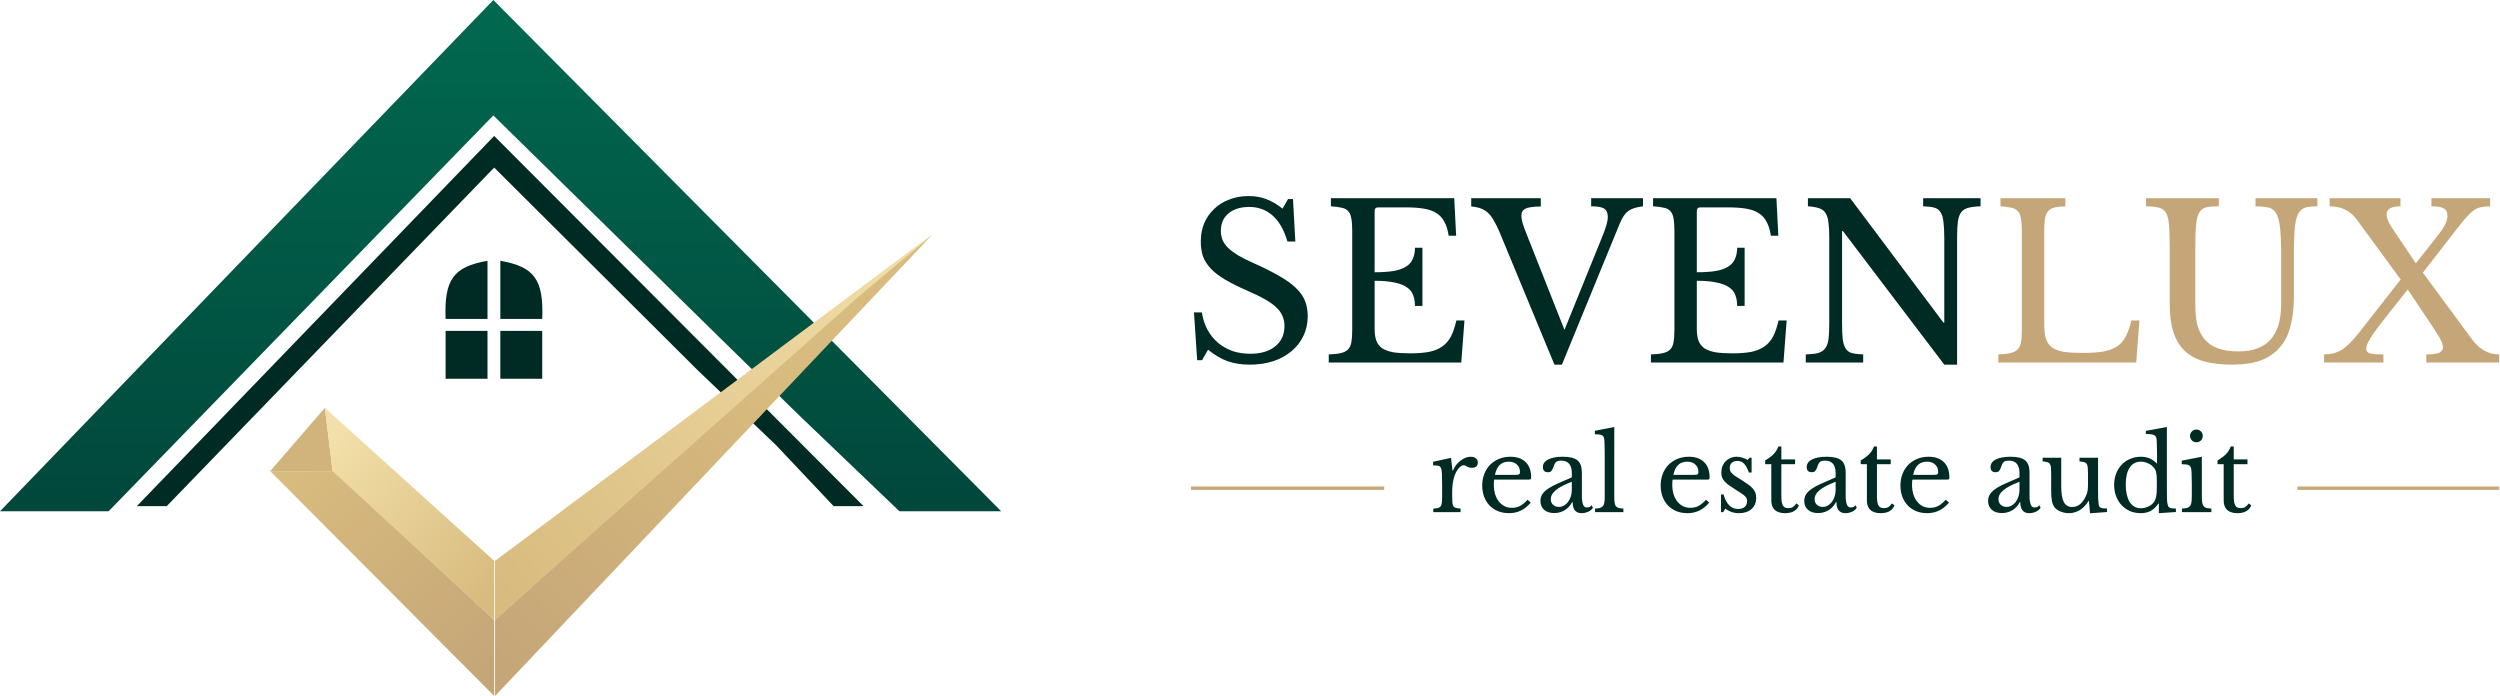 <?xml version="1.0" encoding="UTF-8"?> <svg xmlns="http://www.w3.org/2000/svg" width="1462" height="407" viewBox="0 0 1462 407" fill="none"><path d="M195 275.5H158L289 407V362.5L195 275.5Z" fill="url(#paint0_linear_34_1620)"></path><path d="M288.5 0L0 299H63.5L288.5 67.5L425 201.5L468.5 244L526 299H585.5L288.5 0Z" fill="url(#paint1_linear_34_1620)"></path><path d="M289 79.5L80 296H97.5L289 98L408 216.5L454 260.5L487.5 296H505L289 79.5Z" fill="#002B24"></path><path d="M285.09 186.5H260.59C259.701 163.383 265.195 156.009 285.09 152.5V186.5Z" fill="#002B24"></path><path d="M292.591 186.5H317.091C317.981 163.383 312.486 156.009 292.591 152.5V186.5Z" fill="#002B24"></path><path d="M285.091 193.5H260.591V221.5H285.091V193.5Z" fill="#002B24"></path><path d="M317.091 193.5H292.591V221.5H317.091V193.5Z" fill="#002B24"></path><path d="M190 238.5L158 275.5H194.5L190 238.5Z" fill="#D1B47C"></path><path d="M190 238.5L194.5 275.5L289 362.5V328L190 238.5Z" fill="url(#paint2_linear_34_1620)"></path><path d="M546.5 136L289.5 328V362.5L501.5 176L546.5 136Z" fill="url(#paint3_linear_34_1620)"></path><path d="M501.5 174L289.5 362.5V407L545 137.5L501.5 174Z" fill="url(#paint4_linear_34_1620)"></path><path d="M698.235 182.672H702.853C703.435 186.416 704.517 189.786 706.098 192.781C707.762 195.776 709.8 198.314 712.213 200.394C714.709 202.474 717.538 204.096 720.699 205.261C723.944 206.342 727.438 206.883 731.182 206.883C737.339 206.883 742.206 205.427 745.784 202.515C749.362 199.603 751.15 195.651 751.15 190.659C751.15 188.579 750.776 186.666 750.027 184.918C749.362 183.171 748.197 181.507 746.533 179.926C744.869 178.262 742.622 176.64 739.794 175.059C737.048 173.478 733.554 171.773 729.31 169.942C724.152 167.696 719.826 165.533 716.331 163.453C712.837 161.373 710.05 159.21 707.97 156.963C705.89 154.717 704.392 152.346 703.477 149.85C702.645 147.27 702.229 144.358 702.229 141.114C702.229 137.286 702.894 133.75 704.226 130.506C705.64 127.261 707.595 124.474 710.091 122.144C712.587 119.731 715.541 117.901 718.952 116.653C722.363 115.322 726.107 114.656 730.184 114.656C733.845 114.656 737.256 115.238 740.418 116.403C743.579 117.568 746.782 119.44 750.027 122.019L753.272 116.403H756.142L757.515 141.238H752.898C750.901 134.416 747.989 129.341 744.162 126.013C740.418 122.685 735.883 121.021 730.558 121.021C725.483 121.021 721.448 122.269 718.453 124.765C715.458 127.261 713.96 130.63 713.96 134.874C713.96 136.87 714.293 138.701 714.958 140.365C715.624 141.946 716.706 143.485 718.203 144.982C719.701 146.397 721.656 147.853 724.069 149.35C726.482 150.765 729.477 152.262 733.054 153.843C739.211 156.589 744.328 159.168 748.405 161.581C752.482 163.91 755.726 166.282 758.139 168.694C760.552 171.024 762.258 173.52 763.256 176.182C764.254 178.762 764.754 181.674 764.754 184.918C764.754 189.078 763.922 192.906 762.258 196.4C760.594 199.894 758.264 202.89 755.269 205.386C752.274 207.882 748.696 209.837 744.536 211.251C740.376 212.582 735.8 213.248 730.808 213.248C726.066 213.248 721.781 212.582 717.954 211.251C714.21 209.92 710.382 207.674 706.472 204.512L702.978 210.627H700.107L698.235 182.672ZM803.882 159.21C808.375 159.21 812.119 158.96 815.114 158.461C818.193 157.878 820.606 157.005 822.353 155.84C824.183 154.675 825.473 153.178 826.222 151.347C827.054 149.517 827.47 147.354 827.47 144.858H831.838V178.928H827.47C827.47 176.432 827.095 174.269 826.346 172.438C825.681 170.608 824.433 169.11 822.602 167.946C820.855 166.698 818.442 165.782 815.364 165.2C812.369 164.534 808.542 164.202 803.882 164.202V192.406C803.882 195.152 804.215 197.44 804.881 199.27C805.546 201.018 806.67 202.474 808.25 203.638C809.914 204.72 812.078 205.51 814.74 206.01C817.402 206.426 820.689 206.634 824.599 206.634C829.009 206.634 832.753 206.342 835.831 205.76C838.91 205.094 841.489 204.013 843.569 202.515C845.649 201.018 847.313 199.062 848.561 196.65C849.809 194.154 850.849 191.075 851.681 187.414H856.423L854.551 212H777.05V207.258C779.962 207.174 782.292 206.925 784.039 206.509C785.87 206.093 787.284 205.386 788.282 204.387C789.281 203.389 789.946 201.974 790.279 200.144C790.612 198.314 790.778 195.942 790.778 193.03V134.874C790.778 131.962 790.612 129.632 790.279 127.885C790.03 126.054 789.447 124.64 788.532 123.642C787.7 122.56 786.452 121.853 784.788 121.52C783.124 121.104 780.961 120.813 778.298 120.646V115.904H850.433L851.556 137.869H847.188C846.689 134.541 845.857 131.837 844.692 129.757C843.61 127.594 842.071 125.888 840.074 124.64C838.161 123.392 835.706 122.518 832.711 122.019C829.716 121.52 826.097 121.27 821.854 121.27H806.004C804.59 121.27 803.882 121.978 803.882 123.392V159.21ZM914.903 192.906L936.868 138.742C938.116 135.664 938.989 133.251 939.488 131.504C939.988 129.757 940.237 128.176 940.237 126.762C940.237 124.515 939.53 122.934 938.116 122.019C936.784 121.104 934.247 120.646 930.503 120.646V115.904H960.829V120.646C958.916 120.896 957.252 121.229 955.837 121.645C954.506 122.061 953.3 122.643 952.218 123.392C951.22 124.141 950.304 125.139 949.472 126.387C948.724 127.552 947.975 129.008 947.226 130.755L913.405 213.248H909.037L876.839 135.498C875.757 133.002 874.676 130.838 873.594 129.008C872.596 127.178 871.472 125.68 870.224 124.515C868.976 123.35 867.562 122.477 865.981 121.894C864.4 121.312 862.528 120.938 860.365 120.771V115.904H901.05V120.771C898.72 120.771 896.807 120.896 895.309 121.146C893.895 121.312 892.772 121.645 891.94 122.144C891.108 122.56 890.525 123.101 890.192 123.766C889.86 124.432 889.693 125.181 889.693 126.013C889.693 127.178 889.901 128.55 890.317 130.131C890.733 131.629 891.524 133.834 892.688 136.746L914.903 192.906ZM992.301 159.21C996.794 159.21 1000.54 158.96 1003.53 158.461C1006.61 157.878 1009.02 157.005 1010.77 155.84C1012.6 154.675 1013.89 153.178 1014.64 151.347C1015.47 149.517 1015.89 147.354 1015.89 144.858H1020.26V178.928H1015.89C1015.89 176.432 1015.51 174.269 1014.77 172.438C1014.1 170.608 1012.85 169.11 1011.02 167.946C1009.27 166.698 1006.86 165.782 1003.78 165.2C1000.79 164.534 996.96 164.202 992.301 164.202V192.406C992.301 195.152 992.634 197.44 993.3 199.27C993.965 201.018 995.088 202.474 996.669 203.638C998.333 204.72 1000.5 205.51 1003.16 206.01C1005.82 206.426 1009.11 206.634 1013.02 206.634C1017.43 206.634 1021.17 206.342 1024.25 205.76C1027.33 205.094 1029.91 204.013 1031.99 202.515C1034.07 201.018 1035.73 199.062 1036.98 196.65C1038.23 194.154 1039.27 191.075 1040.1 187.414H1044.84L1042.97 212H965.469V207.258C968.381 207.174 970.711 206.925 972.458 206.509C974.288 206.093 975.703 205.386 976.701 204.387C977.7 203.389 978.365 201.974 978.698 200.144C979.031 198.314 979.197 195.942 979.197 193.03V134.874C979.197 131.962 979.031 129.632 978.698 127.885C978.448 126.054 977.866 124.64 976.951 123.642C976.119 122.56 974.871 121.853 973.207 121.52C971.543 121.104 969.38 120.813 966.717 120.646V115.904H1038.85L1039.97 137.869H1035.61C1035.11 134.541 1034.28 131.837 1033.11 129.757C1032.03 127.594 1030.49 125.888 1028.49 124.64C1026.58 123.392 1024.13 122.518 1021.13 122.019C1018.13 121.52 1014.52 121.27 1010.27 121.27H994.423C993.008 121.27 992.301 121.978 992.301 123.392V159.21ZM1137.02 213.248L1077.74 135.123H1077.24V188.413C1077.24 192.573 1077.36 195.859 1077.61 198.272C1077.95 200.685 1078.53 202.557 1079.36 203.888C1080.28 205.219 1081.52 206.093 1083.1 206.509C1084.77 206.925 1086.93 207.174 1089.59 207.258V212H1056.02V207.258C1058.93 207.174 1061.26 206.925 1063.01 206.509C1064.84 206.01 1066.26 205.136 1067.25 203.888C1068.25 202.64 1068.92 200.893 1069.25 198.646C1069.58 196.317 1069.75 193.197 1069.75 189.286V138.618C1069.75 135.123 1069.58 132.253 1069.25 130.006C1069 127.677 1068.42 125.846 1067.5 124.515C1066.67 123.184 1065.42 122.269 1063.76 121.77C1062.1 121.187 1059.93 120.813 1057.27 120.646V115.904H1081.98L1136.52 188.662H1137.02V139.491C1137.02 135.414 1136.85 132.17 1136.52 129.757C1136.27 127.261 1135.69 125.347 1134.77 124.016C1133.94 122.685 1132.69 121.811 1131.03 121.395C1129.45 120.979 1127.32 120.73 1124.66 120.646V115.904H1158.23V120.646C1155.32 120.73 1152.95 121.021 1151.12 121.52C1149.37 121.936 1148 122.768 1147 124.016C1146 125.264 1145.34 127.053 1145 129.382C1144.67 131.712 1144.51 134.79 1144.51 138.618V213.248H1137.02Z" fill="#002B24"></path><path d="M1249.26 212H1168.63V207.258C1171.55 207.174 1173.88 206.925 1175.62 206.509C1177.45 206.093 1178.87 205.386 1179.87 204.387C1180.87 203.389 1181.53 201.974 1181.86 200.144C1182.2 198.314 1182.36 195.942 1182.36 193.03V134.874C1182.36 131.962 1182.2 129.632 1181.86 127.885C1181.61 126.054 1181.03 124.64 1180.12 123.642C1179.28 122.56 1178.04 121.853 1176.37 121.52C1174.71 121.104 1172.55 120.813 1169.88 120.646V115.904H1207.82V120.646C1205.16 120.73 1203 120.979 1201.33 121.395C1199.75 121.811 1198.5 122.56 1197.59 123.642C1196.76 124.723 1196.17 126.221 1195.84 128.134C1195.59 130.048 1195.47 132.586 1195.47 135.747V189.536C1195.47 193.03 1195.8 195.901 1196.47 198.147C1197.21 200.31 1198.42 202.016 1200.08 203.264C1201.83 204.429 1204.12 205.261 1206.95 205.76C1209.78 206.176 1213.35 206.384 1217.68 206.384C1222.42 206.384 1226.42 206.134 1229.66 205.635C1232.91 205.053 1235.61 204.096 1237.77 202.765C1240.02 201.35 1241.77 199.437 1243.02 197.024C1244.35 194.528 1245.47 191.325 1246.39 187.414H1251.13L1249.26 212ZM1341.48 173.312C1341.48 179.885 1340.82 185.667 1339.49 190.659C1338.24 195.651 1336.16 199.811 1333.25 203.139C1330.42 206.467 1326.72 209.005 1322.14 210.752C1317.56 212.416 1312.03 213.248 1305.54 213.248C1299.38 213.248 1294.02 212.666 1289.44 211.501C1284.87 210.253 1281.04 208.256 1277.96 205.51C1274.88 202.682 1272.59 199.021 1271.1 194.528C1269.6 190.035 1268.85 184.502 1268.85 177.93V144.982C1268.85 138.826 1268.68 134.083 1268.35 130.755C1268.1 127.427 1267.27 124.973 1265.85 123.392C1264.86 122.31 1263.48 121.603 1261.74 121.27C1260.07 120.854 1257.83 120.646 1255 120.646V115.904H1297.55V120.646C1294.73 120.646 1292.44 120.813 1290.69 121.146C1288.94 121.478 1287.57 122.31 1286.57 123.642C1285.41 125.139 1284.66 127.552 1284.33 130.88C1283.99 134.125 1283.83 138.826 1283.83 144.982V178.928C1283.83 183.171 1284.24 186.957 1285.07 190.285C1285.99 193.53 1287.45 196.317 1289.44 198.646C1291.44 200.893 1294.02 202.598 1297.18 203.763C1300.42 204.928 1304.38 205.51 1309.04 205.51C1317.36 205.51 1323.6 203.222 1327.76 198.646C1331.92 193.987 1334 187.165 1334 178.179V148.102C1334 140.698 1333.7 135.082 1333.12 131.254C1332.54 127.427 1331.46 124.723 1329.88 123.142C1328.71 122.061 1327.26 121.395 1325.51 121.146C1323.76 120.813 1321.6 120.646 1319.02 120.646V115.904H1355.21V120.646C1352.55 120.646 1350.34 120.854 1348.6 121.27C1346.93 121.686 1345.6 122.602 1344.6 124.016C1343.36 125.763 1342.52 128.509 1342.11 132.253C1341.69 135.914 1341.48 141.197 1341.48 148.102V173.312ZM1445.61 198.397C1449.93 204.304 1455.22 207.258 1461.46 207.258V212H1418.9V207.258C1422.64 207.258 1425.18 206.925 1426.51 206.259C1427.93 205.51 1428.64 204.512 1428.64 203.264C1428.64 202.682 1428.55 202.099 1428.39 201.517C1428.3 200.851 1428.01 200.061 1427.51 199.146C1427.1 198.23 1426.47 197.107 1425.64 195.776C1424.81 194.445 1423.68 192.698 1422.27 190.534L1408.04 169.318L1397.31 182.797C1394.73 186.042 1392.57 188.829 1390.82 191.158C1389.07 193.488 1387.66 195.485 1386.58 197.149C1385.58 198.813 1384.83 200.186 1384.33 201.267C1383.92 202.349 1383.71 203.264 1383.71 204.013C1383.71 205.261 1384.41 206.134 1385.83 206.634C1387.24 207.05 1389.91 207.258 1393.82 207.258V212H1359.12V207.258C1361.12 207.258 1362.91 207.05 1364.49 206.634C1366.15 206.218 1367.77 205.552 1369.36 204.637C1370.94 203.638 1372.52 202.349 1374.1 200.768C1375.76 199.104 1377.55 197.066 1379.46 194.653L1403.92 163.453L1378.59 128.883C1376.51 125.971 1374.18 123.891 1371.6 122.643C1369.02 121.312 1365.94 120.646 1362.37 120.646V115.904H1403.8V120.646C1398.39 120.646 1395.69 122.269 1395.69 125.514C1395.69 127.594 1396.85 130.339 1399.18 133.75L1412.79 153.968L1425.02 138.493C1427.35 135.581 1428.97 133.21 1429.88 131.379C1430.8 129.549 1431.26 127.802 1431.26 126.138C1431.26 124.058 1430.55 122.643 1429.13 121.894C1427.8 121.062 1425.39 120.646 1421.9 120.646V115.904H1456.22V120.646C1454.22 120.646 1452.47 120.813 1450.97 121.146C1449.56 121.395 1448.19 121.978 1446.86 122.893C1445.52 123.808 1444.07 125.139 1442.49 126.886C1440.91 128.634 1438.99 130.963 1436.75 133.875L1416.9 159.459L1445.61 198.397Z" fill="#C5A678"></path><path d="M849.234 289.96C849.234 291.6 849.274 292.9 849.354 293.86C849.434 294.82 849.634 295.56 849.954 296.08C850.314 296.56 850.814 296.88 851.454 297.04C852.094 297.2 852.994 297.32 854.154 297.4V299.5H838.194V297.4C839.354 297.36 840.274 297.26 840.954 297.1C841.634 296.9 842.154 296.56 842.514 296.08C842.874 295.6 843.094 294.92 843.174 294.04C843.294 293.12 843.354 291.9 843.354 290.38V283.36C843.354 280.64 843.314 278.52 843.234 277C843.194 275.48 842.994 274.36 842.634 273.64C842.314 272.92 841.794 272.5 841.074 272.38C840.354 272.22 839.354 272.14 838.074 272.14V270.04L848.574 267.76L849.414 275.2H849.654C850.174 274 850.814 272.9 851.574 271.9C852.374 270.9 853.234 270.06 854.154 269.38C855.074 268.66 856.034 268.1 857.034 267.7C858.034 267.3 859.054 267.1 860.094 267.1C861.374 267.1 862.374 267.42 863.094 268.06C863.854 268.66 864.234 269.48 864.234 270.52C864.234 271.48 863.934 272.24 863.334 272.8C862.734 273.32 861.874 273.58 860.754 273.58C860.114 273.58 859.574 273.5 859.134 273.34C858.694 273.18 858.294 273.02 857.934 272.86C857.614 272.66 857.294 272.48 856.974 272.32C856.694 272.16 856.374 272.08 856.014 272.08C854.934 272.08 853.854 272.78 852.774 274.18C851.694 275.54 850.854 277.28 850.254 279.4C849.934 280.56 849.674 281.88 849.474 283.36C849.314 284.8 849.234 286.32 849.234 287.92V289.96ZM895.183 293.92C891.783 298.04 887.563 300.1 882.523 300.1C880.163 300.1 878.023 299.72 876.103 298.96C874.183 298.16 872.523 297.06 871.123 295.66C869.763 294.22 868.703 292.52 867.943 290.56C867.183 288.56 866.803 286.36 866.803 283.96C866.803 281.52 867.203 279.26 868.003 277.18C868.803 275.1 869.923 273.32 871.363 271.84C872.843 270.36 874.583 269.2 876.583 268.36C878.623 267.52 880.843 267.1 883.243 267.1C887.123 267.1 890.123 268.16 892.243 270.28C894.363 272.36 895.423 275.36 895.423 279.28C895.423 279.84 895.303 280.18 895.063 280.3C894.863 280.42 894.363 280.48 893.563 280.48H873.823C873.743 280.8 873.683 281.2 873.643 281.68C873.603 282.12 873.583 282.62 873.583 283.18C873.583 285.26 873.823 287.16 874.303 288.88C874.823 290.56 875.543 292 876.463 293.2C877.423 294.4 878.543 295.34 879.823 296.02C881.143 296.66 882.603 296.98 884.203 296.98C885.883 296.98 887.443 296.62 888.883 295.9C890.323 295.14 891.803 293.92 893.323 292.24L895.183 293.92ZM885.283 277.72C886.083 277.72 886.723 277.7 887.203 277.66C887.683 277.62 888.043 277.54 888.283 277.42C888.523 277.3 888.683 277.14 888.763 276.94C888.843 276.7 888.883 276.4 888.883 276.04C888.883 274.2 888.283 272.74 887.083 271.66C885.923 270.54 884.323 269.98 882.283 269.98C877.963 269.98 875.283 272.56 874.243 277.72H885.283ZM919.198 281.74C916.918 282.62 914.978 283.48 913.378 284.32C911.818 285.16 910.558 286 909.598 286.84C908.638 287.68 907.938 288.52 907.498 289.36C907.098 290.2 906.898 291.06 906.898 291.94C906.898 293.26 907.338 294.34 908.218 295.18C909.098 296.02 910.258 296.44 911.698 296.44C912.738 296.44 913.698 296.18 914.578 295.66C915.498 295.14 916.298 294.44 916.978 293.56C917.658 292.64 918.198 291.58 918.598 290.38C918.998 289.14 919.198 287.84 919.198 286.48V281.74ZM919.198 279.16V276.7C919.198 271.82 917.118 269.38 912.958 269.38C912.278 269.38 911.698 269.44 911.218 269.56C910.738 269.68 910.338 269.88 910.018 270.16C909.698 270.44 909.398 270.84 909.118 271.36C908.878 271.88 908.638 272.52 908.398 273.28C907.958 274.44 907.518 275.22 907.078 275.62C906.678 275.98 906.078 276.16 905.278 276.16C903.278 276.16 902.278 275.16 902.278 273.16C902.278 271.24 903.298 269.76 905.338 268.72C907.378 267.64 910.278 267.1 914.038 267.1C918.038 267.1 920.878 267.82 922.558 269.26C924.238 270.66 925.078 273.06 925.078 276.46V289.9C925.078 294.46 925.978 296.74 927.778 296.74C928.338 296.74 928.878 296.68 929.398 296.56C929.918 296.4 930.358 296.02 930.718 295.42L931.558 296.86C931.078 297.78 930.198 298.56 928.918 299.2C927.638 299.8 926.298 300.1 924.898 300.1C923.138 300.1 921.818 299.54 920.938 298.42C920.098 297.3 919.678 295.72 919.678 293.68H919.378C918.338 295.64 916.898 297.2 915.058 298.36C913.218 299.48 911.178 300.04 908.938 300.04C906.418 300.04 904.438 299.4 902.998 298.12C901.558 296.84 900.838 295.12 900.838 292.96C900.838 292 900.998 291.08 901.318 290.2C901.678 289.32 902.238 288.48 902.998 287.68C903.758 286.88 904.758 286.1 905.998 285.34C907.238 284.54 908.758 283.74 910.558 282.94L919.198 279.16ZM944.02 290.14C944.02 291.66 944.08 292.88 944.2 293.8C944.32 294.72 944.56 295.44 944.92 295.96C945.32 296.48 945.86 296.84 946.54 297.04C947.26 297.24 948.2 297.36 949.36 297.4V299.5H932.8V297.4C934 297.36 934.96 297.24 935.68 297.04C936.4 296.8 936.96 296.44 937.36 295.96C937.8 295.48 938.08 294.82 938.2 293.98C938.36 293.1 938.44 291.96 938.44 290.56V264.7C938.44 262.54 938.4 260.74 938.32 259.3C938.28 257.82 938.2 256.82 938.08 256.3C937.88 255.38 937.4 254.76 936.64 254.44C935.92 254.12 934.6 253.96 932.68 253.96V251.92L944.02 249.7V290.14ZM999.539 293.92C996.139 298.04 991.919 300.1 986.879 300.1C984.519 300.1 982.379 299.72 980.459 298.96C978.539 298.16 976.879 297.06 975.479 295.66C974.119 294.22 973.059 292.52 972.299 290.56C971.539 288.56 971.159 286.36 971.159 283.96C971.159 281.52 971.559 279.26 972.359 277.18C973.159 275.1 974.279 273.32 975.719 271.84C977.199 270.36 978.939 269.2 980.939 268.36C982.979 267.52 985.199 267.1 987.599 267.1C991.479 267.1 994.479 268.16 996.599 270.28C998.719 272.36 999.779 275.36 999.779 279.28C999.779 279.84 999.659 280.18 999.419 280.3C999.219 280.42 998.719 280.48 997.919 280.48H978.179C978.099 280.8 978.039 281.2 977.999 281.68C977.959 282.12 977.939 282.62 977.939 283.18C977.939 285.26 978.179 287.16 978.659 288.88C979.179 290.56 979.899 292 980.819 293.2C981.779 294.4 982.899 295.34 984.179 296.02C985.499 296.66 986.959 296.98 988.559 296.98C990.239 296.98 991.799 296.62 993.239 295.9C994.679 295.14 996.159 293.92 997.679 292.24L999.539 293.92ZM989.639 277.72C990.439 277.72 991.079 277.7 991.559 277.66C992.039 277.62 992.399 277.54 992.639 277.42C992.879 277.3 993.039 277.14 993.119 276.94C993.199 276.7 993.239 276.4 993.239 276.04C993.239 274.2 992.639 272.74 991.439 271.66C990.279 270.54 988.679 269.98 986.639 269.98C982.319 269.98 979.639 272.56 978.599 277.72H989.639ZM1007.77 299.5H1006.45V289.18H1007.95C1009.51 294.82 1012.35 297.64 1016.47 297.64C1018.07 297.64 1019.33 297.26 1020.25 296.5C1021.21 295.7 1021.69 294.5 1021.69 292.9C1021.69 292.3 1021.59 291.8 1021.39 291.4C1021.23 290.96 1020.89 290.52 1020.37 290.08C1019.89 289.6 1019.19 289.06 1018.27 288.46C1017.39 287.86 1016.21 287.1 1014.73 286.18C1013.37 285.34 1012.19 284.56 1011.19 283.84C1010.19 283.12 1009.35 282.4 1008.67 281.68C1007.99 280.92 1007.47 280.12 1007.11 279.28C1006.79 278.44 1006.63 277.46 1006.63 276.34C1006.63 274.98 1006.85 273.74 1007.29 272.62C1007.77 271.46 1008.41 270.48 1009.21 269.68C1010.01 268.88 1010.95 268.26 1012.03 267.82C1013.11 267.34 1014.29 267.1 1015.57 267.1C1016.65 267.1 1017.77 267.28 1018.93 267.64C1020.09 267.96 1021.11 268.4 1021.99 268.96L1023.19 267.7H1024.33V276.34H1022.77C1021.89 273.9 1020.93 272.16 1019.89 271.12C1018.85 270.08 1017.57 269.56 1016.05 269.56C1014.69 269.56 1013.59 269.92 1012.75 270.64C1011.95 271.36 1011.55 272.36 1011.55 273.64C1011.55 274.32 1011.65 274.92 1011.85 275.44C1012.09 275.92 1012.45 276.4 1012.93 276.88C1013.41 277.36 1014.01 277.86 1014.73 278.38C1015.49 278.86 1016.39 279.42 1017.43 280.06C1019.15 281.14 1020.61 282.1 1021.81 282.94C1023.05 283.78 1024.05 284.62 1024.81 285.46C1025.57 286.26 1026.13 287.1 1026.49 287.98C1026.85 288.86 1027.03 289.86 1027.03 290.98C1027.03 293.82 1026.11 296.06 1024.27 297.7C1022.43 299.3 1020.01 300.1 1017.01 300.1C1013.89 300.1 1011.21 299.2 1008.97 297.4L1007.77 299.5ZM1032.26 271.48V269.26C1034.38 268.02 1036.04 266.78 1037.24 265.54C1038.44 264.3 1039.36 262.82 1040 261.1H1041.74V268.66H1049.78V271.48H1041.74V289.72C1041.74 291.12 1041.8 292.3 1041.92 293.26C1042.08 294.22 1042.32 295 1042.64 295.6C1042.96 296.16 1043.38 296.56 1043.9 296.8C1044.42 297.04 1045.08 297.16 1045.88 297.16C1046.88 297.16 1047.72 296.96 1048.4 296.56C1049.12 296.12 1049.82 295.4 1050.5 294.4L1052 295.54C1051.44 297.02 1050.46 298.16 1049.06 298.96C1047.7 299.72 1046 300.1 1043.96 300.1C1041.32 300.1 1039.3 299.48 1037.9 298.24C1036.54 296.96 1035.86 295.14 1035.86 292.78V271.48H1032.26ZM1073.48 281.74C1071.2 282.62 1069.26 283.48 1067.66 284.32C1066.1 285.16 1064.84 286 1063.88 286.84C1062.92 287.68 1062.22 288.52 1061.78 289.36C1061.38 290.2 1061.18 291.06 1061.18 291.94C1061.18 293.26 1061.62 294.34 1062.5 295.18C1063.38 296.02 1064.54 296.44 1065.98 296.44C1067.02 296.44 1067.98 296.18 1068.86 295.66C1069.78 295.14 1070.58 294.44 1071.26 293.56C1071.94 292.64 1072.48 291.58 1072.88 290.38C1073.28 289.14 1073.48 287.84 1073.48 286.48V281.74ZM1073.48 279.16V276.7C1073.48 271.82 1071.4 269.38 1067.24 269.38C1066.56 269.38 1065.98 269.44 1065.5 269.56C1065.02 269.68 1064.62 269.88 1064.3 270.16C1063.98 270.44 1063.68 270.84 1063.4 271.36C1063.16 271.88 1062.92 272.52 1062.68 273.28C1062.24 274.44 1061.8 275.22 1061.36 275.62C1060.96 275.98 1060.36 276.16 1059.56 276.16C1057.56 276.16 1056.56 275.16 1056.56 273.16C1056.56 271.24 1057.58 269.76 1059.62 268.72C1061.66 267.64 1064.56 267.1 1068.32 267.1C1072.32 267.1 1075.16 267.82 1076.84 269.26C1078.52 270.66 1079.36 273.06 1079.36 276.46V289.9C1079.36 294.46 1080.26 296.74 1082.06 296.74C1082.62 296.74 1083.16 296.68 1083.68 296.56C1084.2 296.4 1084.64 296.02 1085 295.42L1085.84 296.86C1085.36 297.78 1084.48 298.56 1083.2 299.2C1081.92 299.8 1080.58 300.1 1079.18 300.1C1077.42 300.1 1076.1 299.54 1075.22 298.42C1074.38 297.3 1073.96 295.72 1073.96 293.68H1073.66C1072.62 295.64 1071.18 297.2 1069.34 298.36C1067.5 299.48 1065.46 300.04 1063.22 300.04C1060.7 300.04 1058.72 299.4 1057.28 298.12C1055.84 296.84 1055.12 295.12 1055.12 292.96C1055.12 292 1055.28 291.08 1055.6 290.2C1055.96 289.32 1056.52 288.48 1057.28 287.68C1058.04 286.88 1059.04 286.1 1060.28 285.34C1061.52 284.54 1063.04 283.74 1064.84 282.94L1073.48 279.16ZM1088.16 271.48V269.26C1090.28 268.02 1091.94 266.78 1093.14 265.54C1094.34 264.3 1095.26 262.82 1095.9 261.1H1097.64V268.66H1105.68V271.48H1097.64V289.72C1097.64 291.12 1097.7 292.3 1097.82 293.26C1097.98 294.22 1098.22 295 1098.54 295.6C1098.86 296.16 1099.28 296.56 1099.8 296.8C1100.32 297.04 1100.98 297.16 1101.78 297.16C1102.78 297.16 1103.62 296.96 1104.3 296.56C1105.02 296.12 1105.72 295.4 1106.4 294.4L1107.9 295.54C1107.34 297.02 1106.36 298.16 1104.96 298.96C1103.6 299.72 1101.9 300.1 1099.86 300.1C1097.22 300.1 1095.2 299.48 1093.8 298.24C1092.44 296.96 1091.76 295.14 1091.76 292.78V271.48H1088.16ZM1139.75 293.92C1136.35 298.04 1132.13 300.1 1127.09 300.1C1124.73 300.1 1122.59 299.72 1120.67 298.96C1118.75 298.16 1117.09 297.06 1115.69 295.66C1114.33 294.22 1113.27 292.52 1112.51 290.56C1111.75 288.56 1111.37 286.36 1111.37 283.96C1111.37 281.52 1111.77 279.26 1112.57 277.18C1113.37 275.1 1114.49 273.32 1115.93 271.84C1117.41 270.36 1119.15 269.2 1121.15 268.36C1123.19 267.52 1125.41 267.1 1127.81 267.1C1131.69 267.1 1134.69 268.16 1136.81 270.28C1138.93 272.36 1139.99 275.36 1139.99 279.28C1139.99 279.84 1139.87 280.18 1139.63 280.3C1139.43 280.42 1138.93 280.48 1138.13 280.48H1118.39C1118.31 280.8 1118.25 281.2 1118.21 281.68C1118.17 282.12 1118.15 282.62 1118.15 283.18C1118.15 285.26 1118.39 287.16 1118.87 288.88C1119.39 290.56 1120.11 292 1121.03 293.2C1121.99 294.4 1123.11 295.34 1124.39 296.02C1125.71 296.66 1127.17 296.98 1128.77 296.98C1130.45 296.98 1132.01 296.62 1133.45 295.9C1134.89 295.14 1136.37 293.92 1137.89 292.24L1139.75 293.92ZM1129.85 277.72C1130.65 277.72 1131.29 277.7 1131.77 277.66C1132.25 277.62 1132.61 277.54 1132.85 277.42C1133.09 277.3 1133.25 277.14 1133.33 276.94C1133.41 276.7 1133.45 276.4 1133.45 276.04C1133.45 274.2 1132.85 272.74 1131.65 271.66C1130.49 270.54 1128.89 269.98 1126.85 269.98C1122.53 269.98 1119.85 272.56 1118.81 277.72H1129.85ZM1180.99 281.74C1178.71 282.62 1176.77 283.48 1175.17 284.32C1173.61 285.16 1172.35 286 1171.39 286.84C1170.43 287.68 1169.73 288.52 1169.29 289.36C1168.89 290.2 1168.69 291.06 1168.69 291.94C1168.69 293.26 1169.13 294.34 1170.01 295.18C1170.89 296.02 1172.05 296.44 1173.49 296.44C1174.53 296.44 1175.49 296.18 1176.37 295.66C1177.29 295.14 1178.09 294.44 1178.77 293.56C1179.45 292.64 1179.99 291.58 1180.39 290.38C1180.79 289.14 1180.99 287.84 1180.99 286.48V281.74ZM1180.99 279.16V276.7C1180.99 271.82 1178.91 269.38 1174.75 269.38C1174.07 269.38 1173.49 269.44 1173.01 269.56C1172.53 269.68 1172.13 269.88 1171.81 270.16C1171.49 270.44 1171.19 270.84 1170.91 271.36C1170.67 271.88 1170.43 272.52 1170.19 273.28C1169.75 274.44 1169.31 275.22 1168.87 275.62C1168.47 275.98 1167.87 276.16 1167.07 276.16C1165.07 276.16 1164.07 275.16 1164.07 273.16C1164.07 271.24 1165.09 269.76 1167.13 268.72C1169.17 267.64 1172.07 267.1 1175.83 267.1C1179.83 267.1 1182.67 267.82 1184.35 269.26C1186.03 270.66 1186.87 273.06 1186.87 276.46V289.9C1186.87 294.46 1187.77 296.74 1189.57 296.74C1190.13 296.74 1190.67 296.68 1191.19 296.56C1191.71 296.4 1192.15 296.02 1192.51 295.42L1193.35 296.86C1192.87 297.78 1191.99 298.56 1190.71 299.2C1189.43 299.8 1188.09 300.1 1186.69 300.1C1184.93 300.1 1183.61 299.54 1182.73 298.42C1181.89 297.3 1181.47 295.72 1181.47 293.68H1181.17C1180.13 295.64 1178.69 297.2 1176.85 298.36C1175.01 299.48 1172.97 300.04 1170.73 300.04C1168.21 300.04 1166.23 299.4 1164.79 298.12C1163.35 296.84 1162.63 295.12 1162.63 292.96C1162.63 292 1162.79 291.08 1163.11 290.2C1163.47 289.32 1164.03 288.48 1164.79 287.68C1165.55 286.88 1166.55 286.1 1167.79 285.34C1169.03 284.54 1170.55 283.74 1172.35 282.94L1180.99 279.16ZM1221.06 277.3C1221.06 275.66 1221.02 274.38 1220.94 273.46C1220.86 272.5 1220.64 271.78 1220.28 271.3C1219.96 270.78 1219.46 270.44 1218.78 270.28C1218.14 270.08 1217.24 269.92 1216.08 269.8V267.7H1226.94V286.12C1226.94 288.4 1226.96 290.26 1227 291.7C1227.08 293.14 1227.18 294.22 1227.3 294.94C1227.38 295.46 1227.5 295.88 1227.66 296.2C1227.86 296.48 1228.14 296.72 1228.5 296.92C1228.86 297.08 1229.32 297.2 1229.88 297.28C1230.48 297.32 1231.24 297.34 1232.16 297.34V299.44L1222.26 300.16L1221.6 292.96H1221.36C1219.84 295.44 1218.08 297.26 1216.08 298.42C1214.12 299.54 1212.06 300.1 1209.9 300.1C1208.22 300.1 1206.58 299.78 1204.98 299.14C1203.42 298.5 1202.24 297.64 1201.44 296.56C1200.76 295.68 1200.26 294.46 1199.94 292.9C1199.66 291.34 1199.52 289.32 1199.52 286.84V277.3C1199.52 275.66 1199.48 274.38 1199.4 273.46C1199.32 272.5 1199.1 271.78 1198.74 271.3C1198.42 270.78 1197.92 270.44 1197.24 270.28C1196.6 270.08 1195.7 269.92 1194.54 269.8V267.7H1205.4V284.08C1205.4 288.44 1205.9 291.6 1206.9 293.56C1207.94 295.52 1209.58 296.5 1211.82 296.5C1215.34 296.5 1218.08 294.2 1220.04 289.6C1220.24 289.12 1220.4 288.68 1220.52 288.28C1220.64 287.88 1220.74 287.44 1220.82 286.96C1220.9 286.48 1220.96 285.94 1221 285.34C1221.04 284.74 1221.06 284.02 1221.06 283.18V277.3ZM1262.51 294.46H1262.27C1260.83 296.5 1259.29 297.96 1257.65 298.84C1256.05 299.68 1254.15 300.1 1251.95 300.1C1249.67 300.1 1247.57 299.7 1245.65 298.9C1243.77 298.06 1242.13 296.92 1240.73 295.48C1239.37 294 1238.29 292.24 1237.49 290.2C1236.73 288.16 1236.35 285.94 1236.35 283.54C1236.35 281.18 1236.73 279 1237.49 277C1238.29 274.96 1239.37 273.22 1240.73 271.78C1242.13 270.3 1243.79 269.16 1245.71 268.36C1247.63 267.52 1249.71 267.1 1251.95 267.1C1253.87 267.1 1255.57 267.42 1257.05 268.06C1258.57 268.7 1260.03 269.72 1261.43 271.12V265C1261.43 262.72 1261.39 260.82 1261.31 259.3C1261.27 257.78 1261.19 256.74 1261.07 256.18C1260.87 255.3 1260.31 254.68 1259.39 254.32C1258.47 253.96 1256.97 253.78 1254.89 253.78V251.98L1267.19 249.7V284.32C1267.19 287.08 1267.21 289.36 1267.25 291.16C1267.29 292.92 1267.41 294.18 1267.61 294.94C1267.73 295.42 1267.87 295.82 1268.03 296.14C1268.23 296.46 1268.49 296.72 1268.81 296.92C1269.17 297.08 1269.63 297.2 1270.19 297.28C1270.79 297.36 1271.55 297.4 1272.47 297.4V299.44L1262.51 300.1V294.46ZM1261.31 281.2C1261.31 279.12 1261.19 277.54 1260.95 276.46C1260.75 275.38 1260.33 274.44 1259.69 273.64C1258.77 272.44 1257.59 271.54 1256.15 270.94C1254.75 270.3 1253.35 269.98 1251.95 269.98C1249.07 269.98 1246.87 271.18 1245.35 273.58C1243.87 275.94 1243.13 279.16 1243.13 283.24C1243.13 285.36 1243.31 287.28 1243.67 289C1244.07 290.72 1244.63 292.2 1245.35 293.44C1246.11 294.64 1247.03 295.58 1248.11 296.26C1249.23 296.9 1250.51 297.22 1251.95 297.22C1252.67 297.22 1253.39 297.14 1254.11 296.98C1254.87 296.82 1255.59 296.58 1256.27 296.26C1256.99 295.9 1257.65 295.5 1258.25 295.06C1258.85 294.58 1259.35 294.04 1259.75 293.44C1260.31 292.56 1260.71 291.5 1260.95 290.26C1261.19 289.02 1261.31 287.32 1261.31 285.16V281.2ZM1287.64 289.96C1287.64 291.52 1287.7 292.78 1287.82 293.74C1287.98 294.66 1288.26 295.4 1288.66 295.96C1289.06 296.48 1289.62 296.84 1290.34 297.04C1291.06 297.24 1292.02 297.36 1293.22 297.4V299.5H1276V297.4C1277.2 297.36 1278.18 297.24 1278.94 297.04C1279.7 296.8 1280.28 296.44 1280.68 295.96C1281.12 295.44 1281.4 294.74 1281.52 293.86C1281.68 292.94 1281.76 291.78 1281.76 290.38V282.7C1281.76 280.38 1281.72 278.48 1281.64 277C1281.6 275.48 1281.5 274.44 1281.34 273.88C1281.14 272.96 1280.68 272.34 1279.96 272.02C1279.24 271.66 1277.88 271.48 1275.88 271.48V269.38L1287.64 267.1V289.96ZM1280.74 254.92C1280.74 253.88 1281.1 253 1281.82 252.28C1282.54 251.56 1283.42 251.2 1284.46 251.2C1285.5 251.2 1286.38 251.56 1287.1 252.28C1287.82 253 1288.18 253.88 1288.18 254.92C1288.18 255.96 1287.82 256.84 1287.1 257.56C1286.38 258.28 1285.5 258.64 1284.46 258.64C1283.42 258.64 1282.54 258.28 1281.82 257.56C1281.1 256.84 1280.74 255.96 1280.74 254.92ZM1296.81 271.48V269.26C1298.93 268.02 1300.59 266.78 1301.79 265.54C1302.99 264.3 1303.91 262.82 1304.55 261.1H1306.29V268.66H1314.33V271.48H1306.29V289.72C1306.29 291.12 1306.35 292.3 1306.47 293.26C1306.63 294.22 1306.87 295 1307.19 295.6C1307.51 296.16 1307.93 296.56 1308.45 296.8C1308.97 297.04 1309.63 297.16 1310.43 297.16C1311.43 297.16 1312.27 296.96 1312.95 296.56C1313.67 296.12 1314.37 295.4 1315.05 294.4L1316.55 295.54C1315.99 297.02 1315.01 298.16 1313.61 298.96C1312.25 299.72 1310.55 300.1 1308.51 300.1C1305.87 300.1 1303.85 299.48 1302.45 298.24C1301.09 296.96 1300.41 295.14 1300.41 292.78V271.48H1296.81Z" fill="#002B24"></path><path d="M696.5 285.5L809.5 285.5" stroke="#C7A87A" stroke-width="2"></path><path d="M1343.5 285.5L1461.5 285.5" stroke="#C7A87A" stroke-width="2"></path><defs><linearGradient id="paint0_linear_34_1620" x1="177.5" y1="275.5" x2="288.5" y2="389.5" gradientUnits="userSpaceOnUse"><stop stop-color="#D8BB7E"></stop><stop offset="1" stop-color="#C5A678"></stop></linearGradient><linearGradient id="paint1_linear_34_1620" x1="292.5" y1="0.5" x2="292.5" y2="299.5" gradientUnits="userSpaceOnUse"><stop stop-color="#01694F"></stop><stop offset="1" stop-color="#01473B"></stop></linearGradient><linearGradient id="paint2_linear_34_1620" x1="193.5" y1="259" x2="288.5" y2="344.5" gradientUnits="userSpaceOnUse"><stop stop-color="#F2DFA9"></stop><stop offset="1" stop-color="#D8BB7E"></stop></linearGradient><linearGradient id="paint3_linear_34_1620" x1="540.5" y1="143" x2="289.5" y2="344" gradientUnits="userSpaceOnUse"><stop stop-color="#F2DFA9"></stop><stop offset="1" stop-color="#D8BB7E"></stop></linearGradient><linearGradient id="paint4_linear_34_1620" x1="289.5" y1="385.5" x2="452.5" y2="228" gradientUnits="userSpaceOnUse"><stop stop-color="#C5A678"></stop><stop offset="1" stop-color="#D8BB7E"></stop></linearGradient></defs></svg> 